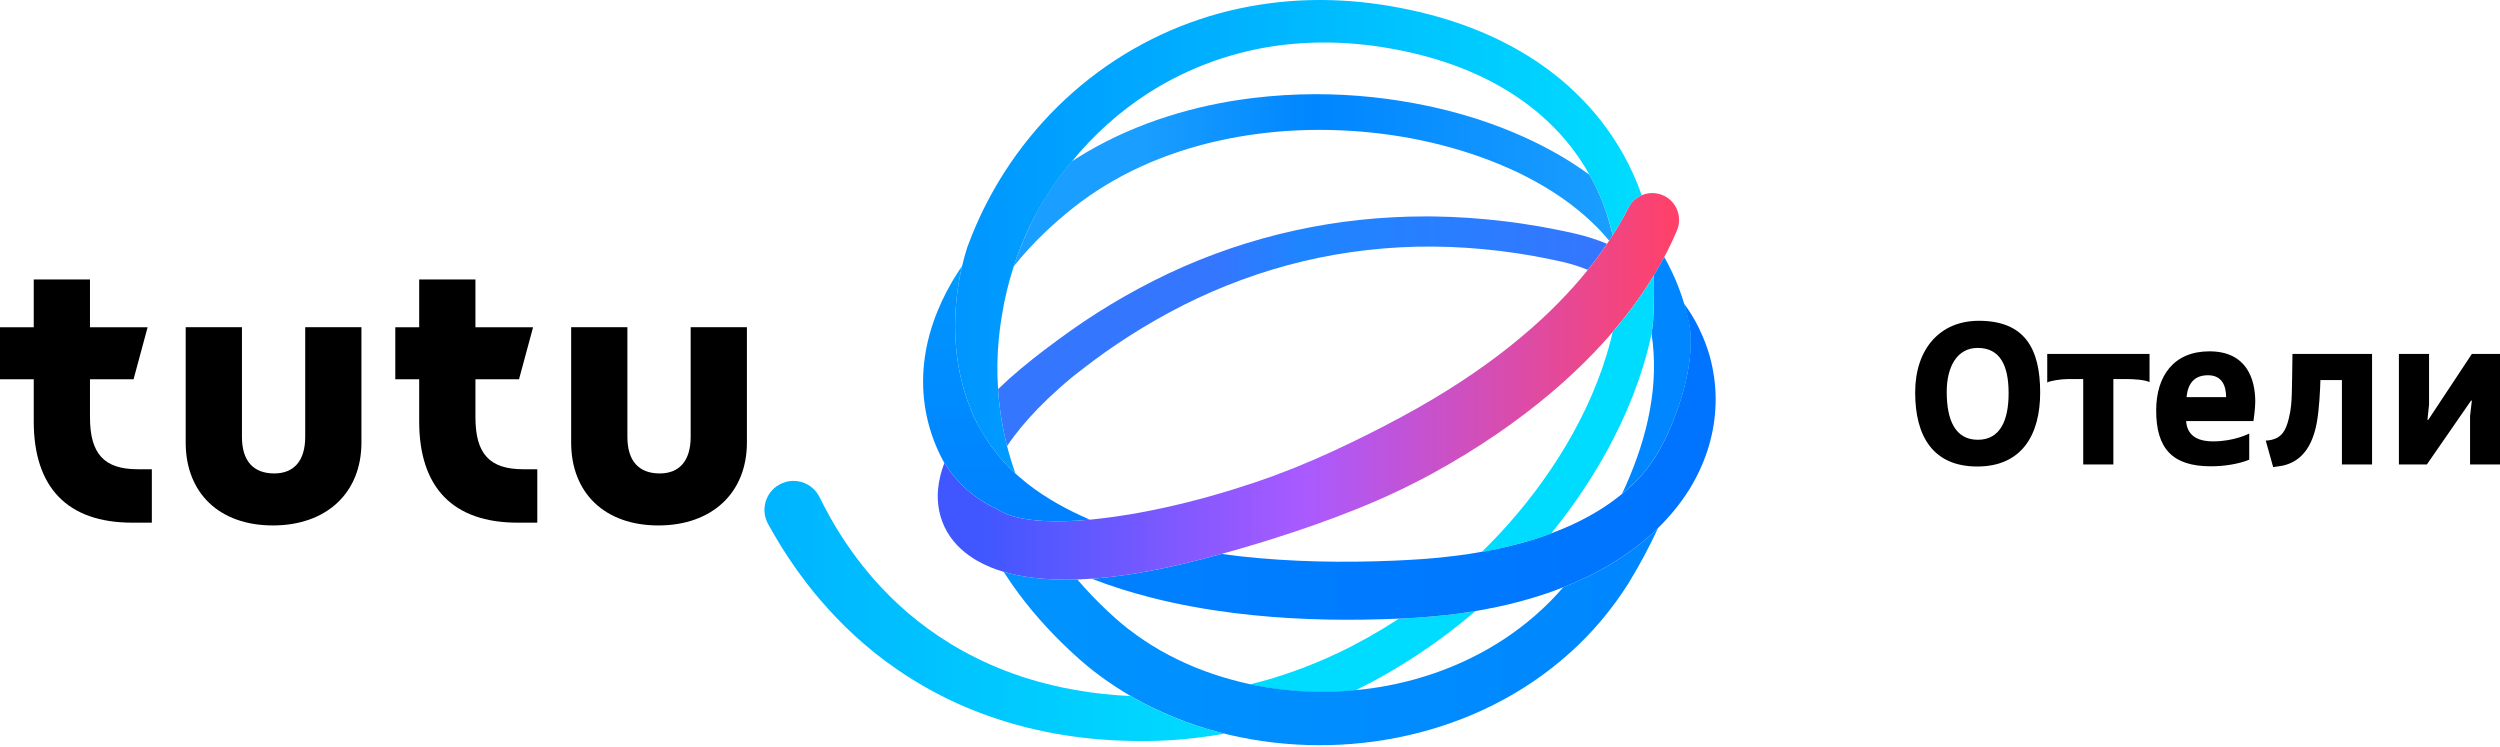<?xml version="1.0" encoding="UTF-8"?> <svg xmlns="http://www.w3.org/2000/svg" width="231" height="69" viewBox="0 0 231 69" fill="none"> <path d="M63.818 40.367C63.818 42.575 62.778 43.746 60.96 43.746C59.011 43.746 57.971 42.575 57.971 40.367V30.234H52.775V40.888C52.775 45.563 55.893 48.551 60.83 48.551C65.766 48.551 69.014 45.563 69.014 40.888V30.234H63.818V40.367V40.367Z" fill="black"></path> <path d="M28.201 40.367C28.201 42.575 27.162 43.746 25.343 43.746C23.394 43.746 22.356 42.575 22.356 40.367V30.234H17.158V40.888C17.158 45.563 20.276 48.551 25.213 48.551C30.15 48.551 33.397 45.563 33.397 40.888V30.234H28.201V40.367V40.367Z" fill="black"></path> <path d="M43.93 38.55V35.044H47.957L49.257 30.237H43.93V25.82H38.733V30.237H36.525V35.044H38.733V38.94C38.733 45.045 41.851 48.294 47.827 48.294H49.646V43.358H48.346C45.228 43.358 43.93 41.929 43.93 38.55Z" fill="black"></path> <path d="M8.314 38.55V35.044H12.341L13.64 30.237H8.314V25.82H3.118V30.237H0V35.044H3.118V38.94C3.118 45.045 6.235 48.294 12.211 48.294H14.03V43.358H12.732C9.612 43.358 8.314 41.929 8.314 38.55Z" fill="black"></path> <path d="M136.355 56.453C135.968 56.517 135.583 56.58 135.197 56.639L134.292 56.756C133.988 56.792 133.689 56.833 133.378 56.862C132.765 56.919 132.122 56.989 131.56 57.024L130.689 57.087L129.765 57.136C129.601 57.143 129.437 57.151 129.271 57.158C127.432 58.358 125.524 59.435 123.633 60.332C120.985 61.583 118.311 62.541 115.673 63.194L115.488 63.237V63.237C116.484 63.449 117.489 63.617 118.502 63.734C119.648 63.867 120.803 63.936 121.961 63.943H122.277C123.259 63.939 124.242 63.89 125.222 63.797C125.244 63.787 125.266 63.778 125.287 63.768C129.108 61.896 132.868 59.431 136.355 56.453V56.453Z" fill="#00DCFF"></path> <path d="M121.611 8.703H121.52C119.597 8.707 117.677 8.825 115.769 9.056C113.086 9.38 110.427 9.945 107.844 10.77C105.26 11.594 102.753 12.688 100.397 14.066C99.934 14.34 99.479 14.625 99.028 14.92C98.12 15.986 97.282 17.104 96.56 18.288C95.365 20.243 94.388 22.444 93.654 24.628C94.472 23.602 95.443 22.534 96.407 21.608C97.288 20.762 98.221 19.948 99.19 19.18C100.157 18.413 101.152 17.732 102.2 17.094C106.389 14.556 111.223 13.022 116.188 12.372C118.673 12.04 121.197 11.939 123.716 12.035C126.237 12.134 128.755 12.434 131.227 12.948C133.698 13.463 136.13 14.185 138.453 15.14C139.03 15.38 139.613 15.636 140.161 15.892L140.603 16.108C140.688 16.151 140.736 16.171 140.805 16.21L141.015 16.316C141.293 16.457 141.567 16.606 141.84 16.755C142.934 17.355 143.986 18.02 144.976 18.757C145.472 19.124 145.948 19.513 146.413 19.913C146.873 20.318 147.318 20.738 147.742 21.174C148.07 21.518 148.382 21.876 148.686 22.237C148.801 22.063 148.91 21.895 149.012 21.735C149.01 21.733 149.01 21.733 149.01 21.731C148.902 21.277 148.637 20.238 148.332 19.372C148.279 19.22 148.224 19.066 148.167 18.916C148.139 18.842 148.111 18.77 148.081 18.696C148.011 18.519 147.941 18.341 147.865 18.164C147.85 18.126 147.834 18.087 147.816 18.051C147.727 17.843 147.635 17.637 147.539 17.431C147.536 17.427 147.533 17.422 147.532 17.419C147.331 16.989 147.112 16.569 146.88 16.156C145.758 15.34 144.591 14.598 143.387 13.941C143.085 13.777 142.781 13.613 142.476 13.46L142.246 13.342L142.008 13.224L141.566 13.008C140.928 12.705 140.312 12.431 139.679 12.168C137.155 11.122 134.542 10.341 131.893 9.781C128.508 9.068 125.059 8.703 121.611 8.703Z" fill="url(#paint0_linear_335_102)"></path> <path d="M119.696 21.284C115.579 22.182 111.638 23.541 107.968 25.27C104.302 27.007 100.89 29.076 97.779 31.386C97.391 31.677 97.004 31.964 96.616 32.25L96.037 32.693L95.465 33.141C94.706 33.739 93.966 34.361 93.242 35.005C92.91 35.303 92.542 35.647 92.219 35.958C92.335 37.684 92.599 39.448 93.055 41.209C93.839 40.044 94.834 38.856 95.889 37.769C96.497 37.141 97.141 36.529 97.809 35.931L98.316 35.484L98.829 35.047L99.093 34.827L99.362 34.616L99.904 34.193C102.794 31.932 105.963 29.901 109.379 28.175C112.796 26.457 116.478 25.083 120.353 24.153C124.229 23.229 128.293 22.75 132.437 22.784C134.508 22.8 136.598 22.941 138.691 23.199C139.738 23.326 140.785 23.491 141.831 23.677C142.353 23.776 142.86 23.873 143.391 23.982L144.191 24.156L144.392 24.198C144.451 24.213 144.544 24.231 144.573 24.241L144.94 24.339C145.543 24.501 146.136 24.701 146.713 24.933C147.397 24.089 147.959 23.311 148.425 22.625C148.446 22.592 148.468 22.561 148.489 22.528C147.557 22.141 146.597 21.834 145.63 21.606L145.197 21.505L144.778 21.416L143.975 21.248C143.434 21.138 142.871 21.034 142.321 20.933C141.224 20.749 140.127 20.574 139.029 20.447C136.836 20.18 134.644 20.03 132.466 20C132.229 19.997 131.991 19.996 131.756 19.996C127.643 19.996 123.592 20.428 119.696 21.284V21.284Z" fill="url(#paint1_linear_335_102)"></path> <path d="M150.694 50.897C149.643 51.659 148.538 52.334 147.397 52.93C146.437 53.428 145.451 53.866 144.45 54.259C143.65 55.185 142.787 56.052 141.865 56.855C140.059 58.437 138.032 59.77 135.866 60.824C133.704 61.885 131.401 62.671 129.041 63.185C127.123 63.605 125.166 63.835 123.205 63.899C122.753 63.913 122.3 63.922 121.847 63.918C119.713 63.891 117.585 63.666 115.512 63.222C115.242 63.163 114.974 63.104 114.707 63.038C113.545 62.755 112.403 62.409 111.289 61.998C110.177 61.583 109.094 61.102 108.051 60.555C107.008 60.011 106.008 59.394 105.06 58.716C104.82 58.549 104.589 58.372 104.359 58.196L104.185 58.064L104.024 57.933L103.704 57.675C103.653 57.635 103.591 57.582 103.53 57.529L103.349 57.373L103.017 57.085C102.795 56.882 102.567 56.684 102.351 56.475C101.358 55.549 100.421 54.568 99.547 53.543C98.438 53.581 97.298 53.562 96.121 53.456C95.194 53.367 94.244 53.227 93.266 52.978C93.089 52.932 92.909 52.884 92.732 52.833C92.989 53.229 93.253 53.624 93.524 54.012C95.093 56.255 96.92 58.306 98.912 60.163C99.158 60.399 99.416 60.621 99.667 60.852L100.064 61.194L100.246 61.35C100.307 61.4 100.366 61.453 100.442 61.514L100.869 61.858L101.083 62.031L101.294 62.188C101.573 62.403 101.854 62.613 102.142 62.814C103.287 63.626 104.484 64.358 105.726 65.001C106.272 65.284 106.825 65.55 107.385 65.802C108.099 66.123 108.821 66.424 109.554 66.693C110.861 67.173 112.198 67.572 113.553 67.891L113.565 67.894C118.976 69.158 124.659 69.182 130.101 67.945C132.824 67.324 135.488 66.394 138.001 65.125C140.516 63.866 142.879 62.272 144.99 60.383C147.105 58.502 148.948 56.304 150.46 53.913C151.474 52.258 152.391 50.554 153.202 48.789C152.417 49.555 151.576 50.26 150.694 50.897V50.897Z" fill="url(#paint2_linear_335_102)"></path> <path d="M156.158 30.466C156.405 32.703 155.904 36.054 154.083 40.103C153.647 41.091 153.069 42.062 152.482 42.9C151.755 43.936 150.868 44.819 149.861 45.649C149.28 46.126 148.661 46.575 148.015 46.987C147.131 47.55 146.195 48.052 145.224 48.502C144.385 48.884 143.517 49.22 142.632 49.527C142.485 49.579 142.34 49.63 142.193 49.679C141.155 50.027 140.083 50.307 138.998 50.562L138.181 50.743L137.355 50.903C137.081 50.96 136.803 51.009 136.523 51.053L135.947 51.149L135.687 51.191L134.846 51.308L134.423 51.365L133.998 51.411L133.149 51.511L132.312 51.587C131.772 51.643 131.15 51.675 130.551 51.713L130.136 51.738L129.694 51.762L128.809 51.805C124.091 52.004 119.328 51.924 114.611 51.403C114.027 51.336 113.446 51.262 112.865 51.182C112.248 51.352 111.626 51.519 110.993 51.681C109.498 52.066 107.963 52.422 106.375 52.726C104.786 53.028 103.148 53.277 101.445 53.428C101.255 53.444 101.067 53.459 100.875 53.472C102.69 54.178 104.535 54.752 106.388 55.223C108.91 55.866 111.452 56.319 113.984 56.64C118.617 57.219 123.224 57.356 127.76 57.215C128.187 57.202 128.613 57.187 129.039 57.169L129.965 57.124L130.428 57.102C130.476 57.099 130.626 57.092 130.691 57.087L130.917 57.07C131.521 57.025 132.104 56.99 132.763 56.92L133.722 56.824L134.661 56.708L134.852 56.684L135.13 56.647L135.599 56.573L136.534 56.426C137.779 56.2 139.022 55.959 140.247 55.626C141.475 55.301 142.692 54.936 143.886 54.48C144.075 54.409 144.264 54.334 144.451 54.259C145.452 53.865 146.438 53.428 147.398 52.929C148.539 52.334 149.644 51.658 150.695 50.897C151.577 50.26 152.418 49.555 153.203 48.789C154.289 47.725 155.267 46.541 156.082 45.239C157.475 43 158.356 40.41 158.499 37.783C158.585 36.474 158.476 35.161 158.216 33.894C157.96 32.622 157.513 31.408 156.957 30.263C156.574 29.488 156.119 28.755 155.616 28.064C155.614 28.064 155.614 28.062 155.614 28.062C155.602 28.062 156.074 29.708 156.158 30.466V30.466Z" fill="url(#paint3_linear_335_102)"></path> <path d="M152.692 17.84H152.673H152.658C152.325 17.842 151.998 17.911 151.696 18.04C151.196 18.254 150.765 18.63 150.489 19.144C150.468 19.182 150.449 19.223 150.431 19.262C150.166 19.803 149.918 20.238 149.653 20.676C149.631 20.711 149.612 20.748 149.59 20.784C149.426 21.067 149.233 21.385 149.012 21.734C148.91 21.895 148.801 22.063 148.686 22.237C148.621 22.334 148.556 22.432 148.489 22.532C148.468 22.564 148.446 22.595 148.425 22.628C147.959 23.315 147.397 24.093 146.713 24.936C146.682 24.974 146.653 25.013 146.621 25.052C145.901 25.944 145.051 26.91 144.054 27.923C143.064 28.94 141.921 30.002 140.625 31.088C138.043 33.269 134.822 35.527 130.98 37.703C129.057 38.785 126.99 39.863 124.78 40.927C123.678 41.462 122.537 41.987 121.356 42.495C120.766 42.751 120.166 43 119.556 43.247C118.945 43.489 118.327 43.728 117.697 43.962C116.443 44.424 115.134 44.856 113.789 45.27C112.446 45.687 111.07 46.069 109.665 46.421C106.855 47.12 103.92 47.693 100.944 47.994C100.864 48.001 100.787 48.009 100.708 48.016C99.302 48.148 97.885 48.212 96.52 48.144C96.267 48.133 96.016 48.114 95.768 48.09C95.313 48.047 94.866 47.986 94.441 47.904C93.785 47.774 93.18 47.589 92.698 47.357C92.519 47.27 92.36 47.177 92.222 47.083C91.014 46.548 89.881 45.793 88.919 44.85C88.286 44.229 87.729 43.528 87.269 42.755C87.264 42.764 87.261 42.774 87.258 42.785C86.972 43.529 86.754 44.339 86.673 45.239C86.618 45.861 86.645 46.527 86.78 47.199C86.914 47.87 87.167 48.542 87.514 49.144C87.864 49.745 88.305 50.277 88.779 50.711C89.254 51.151 89.76 51.504 90.264 51.796C91.094 52.275 91.924 52.596 92.735 52.834C92.911 52.885 93.091 52.934 93.268 52.98C94.246 53.229 95.196 53.368 96.124 53.457C97.3 53.563 98.44 53.583 99.549 53.544C99.996 53.529 100.438 53.504 100.876 53.473C101.068 53.46 101.257 53.445 101.446 53.429C103.149 53.279 104.787 53.03 106.376 52.728C107.964 52.424 109.5 52.067 110.995 51.682C111.627 51.52 112.249 51.354 112.867 51.184C115.171 50.553 117.373 49.878 119.518 49.166C122.229 48.262 124.804 47.307 127.217 46.256C129.632 45.212 131.869 44.061 133.936 42.86C138.072 40.46 141.545 37.897 144.358 35.396C145.76 34.143 147.003 32.912 148.086 31.724C148.406 31.375 148.71 31.027 149.001 30.685C149.699 29.87 150.324 29.083 150.877 28.337C150.9 28.304 150.922 28.273 150.946 28.242C151.033 28.117 151.127 27.985 151.229 27.846C151.36 27.659 151.503 27.46 151.654 27.24C151.752 27.1 151.855 26.951 151.96 26.795C152.137 26.53 152.304 26.27 152.463 26.019C152.581 25.829 152.701 25.63 152.825 25.421V25.431C152.868 25.36 152.911 25.29 152.952 25.219C152.984 25.165 153.017 25.11 153.051 25.055C153.328 24.582 153.568 24.144 153.777 23.754C153.88 23.559 153.977 23.377 154.064 23.206C154.37 22.591 154.59 22.116 154.733 21.796C154.873 21.477 154.944 21.313 154.944 21.313C155.455 20.132 154.981 18.73 153.822 18.123C153.46 17.934 153.075 17.843 152.692 17.84V17.84Z" fill="url(#paint4_linear_335_102)"></path> <path d="M88.696 24.869C88.643 24.95 88.587 25.027 88.535 25.108C87.783 26.277 87.119 27.523 86.588 28.844C86.059 30.165 85.658 31.562 85.454 33.009C85.248 34.454 85.234 35.949 85.444 37.416C85.652 38.884 86.081 40.323 86.689 41.661C86.865 42.043 87.055 42.417 87.257 42.783C87.26 42.773 87.263 42.762 87.267 42.753C87.728 43.526 88.284 44.227 88.917 44.848C89.879 45.791 91.013 46.546 92.22 47.081C92.359 47.175 92.518 47.269 92.697 47.355C93.179 47.587 93.784 47.773 94.439 47.903C94.865 47.985 95.311 48.045 95.767 48.088C96.015 48.112 96.266 48.131 96.519 48.143C97.884 48.211 99.301 48.146 100.707 48.015C98.635 47.129 96.663 46.046 94.948 44.701C94.575 44.41 93.843 43.773 93.829 43.76C93.558 43.52 93.276 43.239 92.991 42.93C92.977 42.915 92.792 42.714 92.739 42.656C92.697 42.608 92.654 42.557 92.61 42.507C92.571 42.465 92.432 42.305 92.403 42.27C91.738 41.481 91.165 40.656 90.677 39.802C90.376 39.304 90.126 38.828 89.938 38.404C89.865 38.232 89.797 38.069 89.745 37.918C89.737 37.898 89.728 37.876 89.72 37.855C87.885 33.438 87.969 28.534 88.899 24.57C88.836 24.666 88.758 24.774 88.696 24.869V24.869Z" fill="url(#paint5_linear_335_102)"></path> <path d="M155.597 28C155.143 26.501 154.543 25.112 153.777 23.75C153.569 24.142 153.327 24.577 153.049 25.052C153.05 25.064 152.869 25.35 152.821 25.428C152.825 26.782 152.851 28.345 152.75 29.642C152.726 29.987 152.603 30.838 152.602 30.836C152.964 33.152 152.883 35.521 152.453 37.865C152.02 40.266 151.225 42.62 150.216 44.887C150.1 45.141 149.982 45.395 149.861 45.647C150.868 44.817 151.788 43.907 152.506 42.863C153.137 41.947 153.644 41.096 154.085 40.101C155.85 36.236 156.44 32.736 156.181 30.469C156.106 29.804 155.901 28.964 155.616 28.062L155.597 28V28Z" fill="#0086FF"></path> <path fill-rule="evenodd" clip-rule="evenodd" d="M122.079 0H121.846C120.642 0.004 119.433 0.066 118.227 0.193C115.73 0.461 113.235 0.979 110.818 1.794C108.4 2.603 106.059 3.696 103.861 5.046C99.459 7.74 95.645 11.483 92.807 15.916C91.649 17.722 90.654 19.644 89.84 21.649C89.683 22.035 89.531 22.426 89.386 22.819C89.203 23.387 89.037 23.984 88.892 24.603C87.962 28.565 87.89 33.456 89.725 37.873C89.732 37.89 89.742 37.911 89.75 37.935C89.75 37.935 89.75 37.935 89.75 37.936C89.817 38.092 89.873 38.263 89.944 38.419C90.162 38.897 90.402 39.35 90.669 39.814C90.913 40.222 91.184 40.66 91.477 41.076C91.77 41.493 92.072 41.881 92.407 42.288C92.578 42.491 92.754 42.68 92.926 42.87C92.963 42.911 93.001 42.95 93.038 42.991C93.076 43.029 93.114 43.069 93.152 43.109C93.371 43.334 93.598 43.554 93.831 43.768C93.533 42.932 93.276 42.084 93.057 41.229C92.617 39.505 92.339 37.745 92.221 35.977C92.119 34.425 92.139 32.867 92.287 31.32C92.354 30.613 92.449 29.907 92.566 29.205C92.817 27.631 93.186 26.105 93.658 24.644C94.861 20.919 96.724 17.639 98.978 15.002C98.994 14.99 99.015 14.946 99.032 14.935C101.048 12.461 103.439 10.313 106.094 8.607C109.897 6.166 114.234 4.646 118.661 4.136C120.876 3.882 123.111 3.862 125.322 4.058C125.599 4.079 125.875 4.114 126.15 4.141L126.96 4.241L127.393 4.303L127.61 4.335C127.688 4.346 127.714 4.352 127.801 4.365L128.625 4.506C129.718 4.703 130.798 4.946 131.857 5.236C133.973 5.817 136.006 6.597 137.895 7.593C138.839 8.09 139.743 8.645 140.603 9.254C141.463 9.86 142.276 10.522 143.03 11.236C144.575 12.683 145.868 14.356 146.882 16.169C146.887 16.172 146.89 16.175 146.893 16.177C146.893 16.178 146.894 16.178 146.894 16.18C147.114 16.574 147.33 16.994 147.535 17.433C147.538 17.439 147.54 17.443 147.542 17.448C147.637 17.651 147.73 17.857 147.82 18.067C147.836 18.105 147.852 18.142 147.869 18.18C147.944 18.356 148.016 18.534 148.085 18.712C148.113 18.784 148.143 18.858 148.169 18.931C148.228 19.082 148.283 19.234 148.336 19.387C148.607 20.157 148.834 20.94 149.011 21.733C149.245 21.354 149.454 21.022 149.655 20.692C149.917 20.239 150.109 19.884 150.236 19.641C150.339 19.448 150.402 19.326 150.43 19.274C150.439 19.255 150.445 19.244 150.445 19.244L150.476 19.184C150.48 19.175 150.486 19.168 150.491 19.161C150.767 18.647 151.195 18.253 151.695 18.038C151.241 16.747 150.684 15.503 150.01 14.296C148.84 12.189 147.336 10.248 145.578 8.563C144.701 7.717 143.76 6.936 142.768 6.224C141.779 5.509 140.741 4.86 139.665 4.281C137.515 3.121 135.231 2.226 132.886 1.558C131.714 1.224 130.526 0.947 129.327 0.719L128.428 0.557L128.188 0.516L127.971 0.483L127.537 0.416L126.608 0.289C126.301 0.255 125.996 0.214 125.688 0.187C124.495 0.067 123.29 0.004 122.079 0V0Z" fill="url(#paint6_linear_335_102)"></path> <path fill-rule="evenodd" clip-rule="evenodd" d="M105.318 68.469H105.327H105.334H105.342H105.35H105.358H105.365H105.373H105.381H105.389H105.397H105.405H105.413H105.42H105.428H105.436H105.444H105.452H105.459H105.467H105.475H105.483H105.491H105.499H105.506H105.514H105.522H105.53H105.537H105.545H105.554H105.561H105.569H106.098C106.421 68.462 106.747 68.454 107.076 68.447C107.426 68.429 107.78 68.415 108.134 68.397C109.756 68.298 111.469 68.089 113.137 67.791C112.198 67.555 111.237 67.278 110.32 66.964C108.287 66.267 106.315 65.385 104.451 64.302C104.422 64.3 104.389 64.3 104.353 64.3C104.31 64.3 104.267 64.3 104.232 64.299C103.931 64.28 103.632 64.262 103.334 64.246C103.037 64.224 102.742 64.193 102.448 64.168C101.862 64.124 101.287 64.035 100.716 63.97C100.434 63.926 100.152 63.882 99.872 63.837C99.731 63.815 99.177 63.719 99.039 63.694C98.764 63.643 98.493 63.59 98.221 63.538C97.952 63.478 97.686 63.417 97.422 63.358C97.287 63.328 96.762 63.2 96.633 63.167C96.373 63.097 96.117 63.029 95.861 62.963C95.607 62.888 95.355 62.813 95.106 62.738C94.855 62.664 94.608 62.59 94.366 62.503C90.457 61.212 87.28 59.336 84.803 57.382C82.322 55.422 80.534 53.383 79.218 51.648C78.895 51.209 78.587 50.798 78.32 50.397C78.043 50.002 77.802 49.621 77.58 49.27C77.35 48.921 77.165 48.583 76.984 48.284C76.8 47.98 76.66 47.714 76.528 47.474C76.271 47.017 76.056 46.581 75.916 46.312C75.777 46.036 75.705 45.898 75.705 45.898C75.689 45.865 75.667 45.824 75.651 45.793C75.155 44.923 74.247 44.434 73.316 44.434C72.865 44.434 72.412 44.547 71.993 44.785C70.705 45.516 70.254 47.152 70.985 48.441C70.985 48.441 71.062 48.576 71.213 48.844C71.37 49.114 71.576 49.496 71.936 50.081C72.11 50.366 72.301 50.693 72.523 51.022C72.744 51.358 72.975 51.732 73.253 52.121C73.391 52.318 73.532 52.521 73.68 52.733C73.826 52.946 73.991 53.158 74.154 53.38C74.478 53.828 74.85 54.288 75.241 54.779C76.837 56.713 78.978 58.996 81.918 61.163C83.388 62.244 85.045 63.297 86.901 64.247C88.754 65.205 90.813 66.034 93.036 66.71C93.312 66.8 93.595 66.879 93.879 66.955C94.162 67.033 94.448 67.11 94.736 67.188C95.025 67.257 95.315 67.327 95.61 67.394C95.756 67.43 96.347 67.558 96.497 67.589C96.797 67.648 97.096 67.708 97.4 67.767C97.702 67.819 98.007 67.87 98.315 67.921C98.468 67.946 99.089 68.037 99.244 68.058C99.556 68.098 99.87 68.139 100.186 68.18C100.818 68.239 101.458 68.32 102.105 68.353C102.431 68.373 102.755 68.398 103.084 68.416C103.409 68.426 103.739 68.438 104.07 68.448C104.4 68.465 104.733 68.466 105.068 68.468L105.318 68.469V68.469Z" fill="url(#paint7_linear_335_102)"></path> <path d="M152.818 25.441C152.118 26.629 151.508 27.459 151.046 28.11C150.454 28.921 149.777 29.784 149.008 30.682C148.946 30.953 148.881 31.223 148.812 31.49C148.369 33.21 147.784 34.884 147.085 36.494C146.74 37.302 146.362 38.092 145.963 38.867C145.569 39.644 145.147 40.403 144.706 41.146C142.938 44.117 140.873 46.828 138.624 49.249C138.07 49.845 137.478 50.447 136.904 51.009V51.01C137.158 50.964 138.1 50.838 140.069 50.312C142.107 49.768 142.505 49.605 143.325 49.296C144.918 47.335 146.422 45.208 147.753 42.946C149.644 39.734 151.238 36.21 152.242 32.377C152.375 31.867 152.494 31.36 152.602 30.839C152.603 30.841 152.616 30.727 152.618 30.729C152.876 29.256 152.822 27.246 152.818 25.441H152.818V25.441Z" fill="#00DCFF"></path> <path d="M176.961 36.27C176.961 40.282 178.595 43.105 182.699 43.105C186.804 43.105 188.512 40.189 188.512 36.27C188.512 32.241 187.101 29.641 182.848 29.641C179.245 29.641 176.961 32.241 176.961 36.27ZM179.877 36.215C179.877 33.838 180.861 32.148 182.737 32.148C184.816 32.148 185.596 33.782 185.596 36.326C185.596 38.815 184.835 40.635 182.755 40.635C180.638 40.635 179.877 38.778 179.877 36.215Z" fill="black"></path> <path d="M196.575 35.026C197.095 35.026 198.153 35.082 198.617 35.305V32.705H189.165V35.342C189.462 35.175 190.465 35.026 191.059 35.026H192.489V42.919H195.275V35.026H196.575Z" fill="black"></path> <path d="M207.829 40.059C207.829 40.059 206.455 40.783 204.505 40.783C202.908 40.783 202.091 40.152 201.998 38.907H208.219C208.238 38.74 208.386 37.793 208.386 37.106C208.386 35.026 207.588 32.463 204.152 32.463C200.865 32.463 199.231 34.729 199.231 37.923C199.231 41.433 200.716 43.086 204.282 43.086C205.433 43.086 206.808 42.9 207.829 42.473V40.059ZM204.022 34.673C205.303 34.673 205.693 35.639 205.693 36.698H202.035C202.165 35.379 202.796 34.673 204.022 34.673Z" fill="black"></path> <path d="M219.178 42.919V32.705H211.824C211.768 36.438 211.787 37.088 211.601 38.128C211.323 39.613 210.951 40.189 210.338 40.486C210.06 40.616 209.688 40.709 209.354 40.709L210.041 43.16C210.041 43.16 210.766 43.067 210.988 43.012C212.604 42.622 213.644 41.359 214.071 39.056C214.294 37.849 214.387 35.955 214.406 35.119H216.393V42.919H219.178Z" fill="black"></path> <path d="M224.24 42.919L228.326 37.013H228.4L228.233 38.443V42.919H231V32.705H228.4L224.37 38.796H224.296L224.445 37.385V32.705H221.659V42.919H224.24Z" fill="black"></path> <defs> <linearGradient id="paint0_linear_335_102" x1="93.654" y1="16.663" x2="149.009" y2="16.663" gradientUnits="userSpaceOnUse"> <stop stop-color="#1A9EFF"></stop> <stop offset="0.217" stop-color="#1A9EFF"></stop> <stop offset="0.502" stop-color="#0086FF"></stop> <stop offset="1" stop-color="#1A9EFF"></stop> </linearGradient> <linearGradient id="paint1_linear_335_102" x1="92.219" y1="30.6" x2="148.49" y2="30.6" gradientUnits="userSpaceOnUse"> <stop stop-color="#3576FF"></stop> <stop offset="0.361" stop-color="#3576FF"></stop> <stop offset="0.502" stop-color="#1E85FF"></stop> <stop offset="1" stop-color="#3576FF"></stop> </linearGradient> <linearGradient id="paint2_linear_335_102" x1="92.733" y1="58.507" x2="153.202" y2="58.507" gradientUnits="userSpaceOnUse"> <stop stop-color="#0093FF"></stop> <stop offset="0.522" stop-color="#008DFF"></stop> <stop offset="1" stop-color="#0086FF"></stop> </linearGradient> <linearGradient id="paint3_linear_335_102" x1="100.878" y1="42.574" x2="158.418" y2="42.574" gradientUnits="userSpaceOnUse"> <stop stop-color="#0081FF"></stop> <stop offset="1" stop-color="#0073FF"></stop> </linearGradient> <linearGradient id="paint4_linear_335_102" x1="86.703" y1="35.684" x2="154.541" y2="35.684" gradientUnits="userSpaceOnUse"> <stop stop-color="#4057FF"></stop> <stop offset="0.059" stop-color="#4057FF"></stop> <stop offset="0.502" stop-color="#AA5AFF"></stop> <stop offset="1" stop-color="#FF4169"></stop> </linearGradient> <linearGradient id="paint5_linear_335_102" x1="93.057" y1="24.569" x2="93.057" y2="48.087" gradientUnits="userSpaceOnUse"> <stop stop-color="#00A6FF"></stop> <stop offset="0.11" stop-color="#0094FF"></stop> <stop offset="1" stop-color="#0081FF"></stop> </linearGradient> <linearGradient id="paint6_linear_335_102" x1="88.966" y1="21.883" x2="151.692" y2="21.883" gradientUnits="userSpaceOnUse"> <stop stop-color="#0096FF"></stop> <stop offset="1" stop-color="#00DCFF"></stop> </linearGradient> <linearGradient id="paint7_linear_335_102" x1="71.384" y1="56.452" x2="113.134" y2="56.452" gradientUnits="userSpaceOnUse"> <stop stop-color="#00B4FF"></stop> <stop offset="1" stop-color="#00DCFF"></stop> </linearGradient> </defs> </svg> 